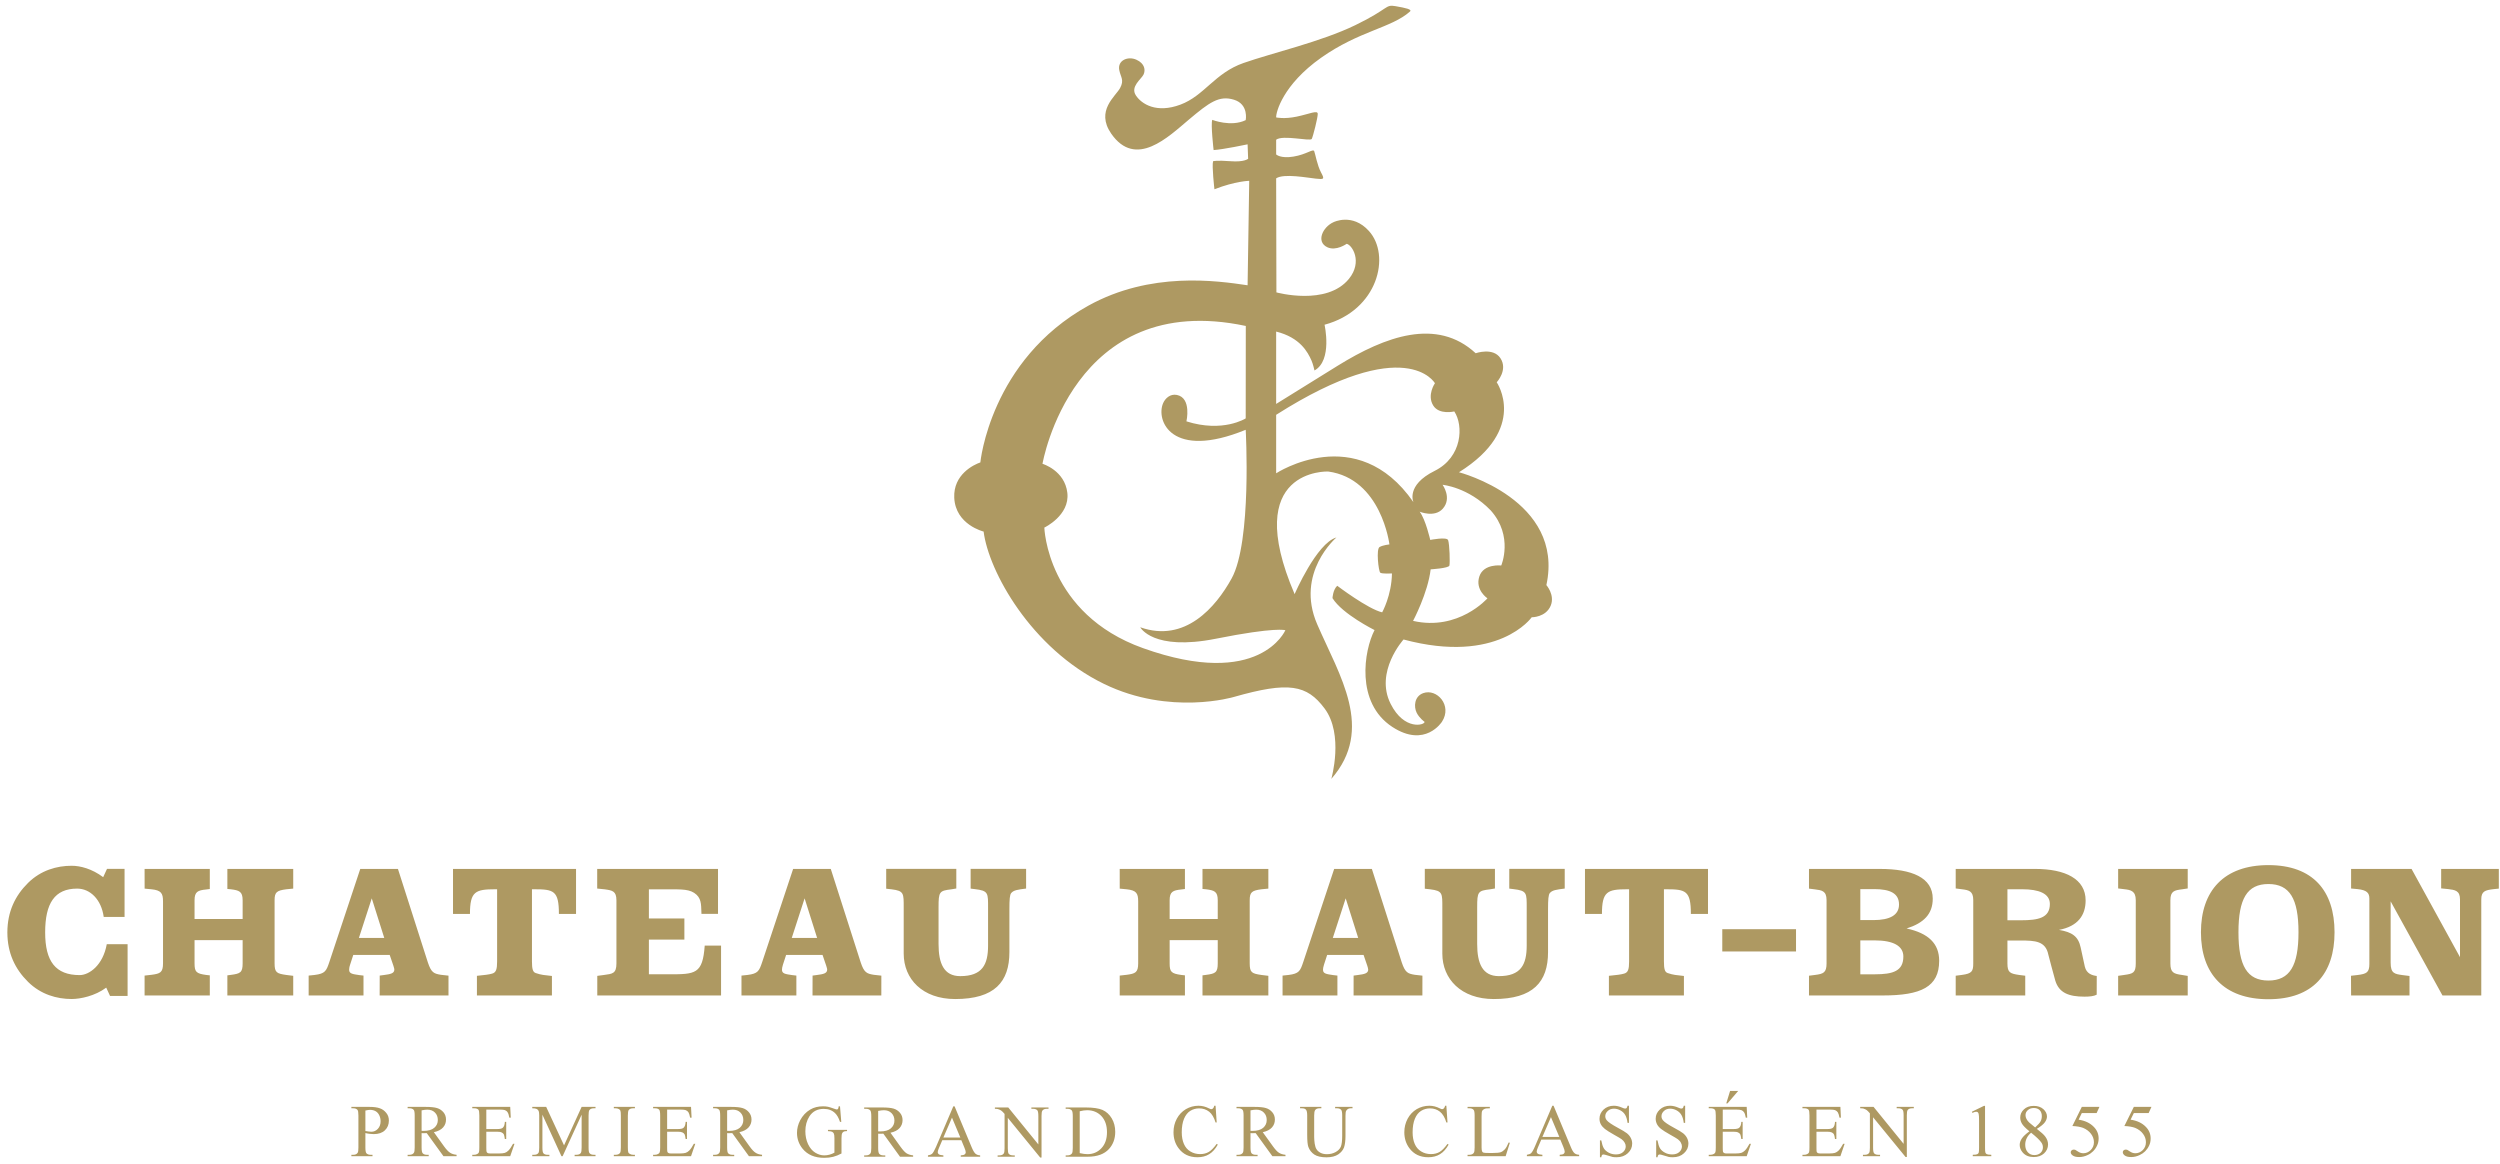 <?xml version="1.0" encoding="UTF-8"?>
<svg width="217px" height="101px" viewBox="0 0 217 101" version="1.1" xmlns="http://www.w3.org/2000/svg" xmlns:xlink="http://www.w3.org/1999/xlink">
    <title>components/logo/1</title>
    <g id="D---Haut-Brion" stroke="none" stroke-width="1" fill="none" fill-rule="evenodd">
        <g id="D.2.1---Haut-Brion---History" transform="translate(-574, -18)" fill="#AE9962">
            <g id="//-HEADER" transform="translate(55.638, 18.5)">
                <g id="components/logo/1" transform="translate(519, 0)">
                    <path d="M102.214,84.16 L101.905,84.126 C101.035,84.007 100.887,83.864 100.887,83.123 L100.887,81.103 L105.062,81.103 L105.062,83.123 C105.062,83.923 104.855,84.012 104.048,84.119 L103.738,84.16 L103.738,85.906 L109.455,85.906 L109.455,84.201 L108.852,84.126 C108.026,84.005 107.837,83.923 107.837,83.123 L107.837,77.641 C107.837,76.948 108.017,76.799 108.851,76.69 L109.455,76.631 L109.455,74.922 L103.738,74.922 L103.738,76.661 L104.048,76.69 C104.765,76.784 105.062,76.877 105.062,77.641 L105.062,79.27 L100.887,79.27 L100.887,77.641 C100.887,76.898 101.175,76.779 101.9,76.706 L102.214,76.666 L102.214,74.922 L96.553,74.922 L96.554,76.633 L97.155,76.69 C97.99,76.779 98.156,77.032 98.156,77.736 L98.156,83.123 C98.156,83.923 97.899,84.012 97.162,84.112 L96.553,84.181 L96.553,85.906 L102.214,85.906 L102.214,84.16 Z M162.106,84.07 L160.838,84.07 L160.838,81.126 L162.088,81.126 C163.708,81.126 164.573,81.61 164.573,82.525 C164.573,83.78 163.692,84.07 162.106,84.07 L162.106,84.07 Z M160.838,76.674 L162.038,76.674 C163.446,76.674 164.197,77.054 164.197,78.013 C164.197,78.927 163.414,79.364 161.974,79.364 L160.838,79.364 L160.838,76.674 Z M164.854,80.092 C166.344,79.621 167.124,78.84 167.124,77.506 C167.124,75.676 165.318,74.923 162.538,74.923 L156.382,74.923 L156.382,76.632 L156.909,76.699 C157.476,76.771 157.907,76.82 157.907,77.623 L157.907,83.123 C157.907,83.923 157.64,84.032 156.912,84.124 L156.382,84.193 L156.382,85.906 L162.792,85.906 C166.111,85.906 167.682,85.166 167.682,82.895 C167.682,81.402 166.751,80.503 164.854,80.092 L164.854,80.092 Z M104.27,99.496 C104.057,99.616 103.813,99.676 103.536,99.676 C103.219,99.676 102.933,99.598 102.684,99.445 C102.434,99.296 102.249,99.08 102.125,98.793 C102.003,98.511 101.938,98.176 101.938,97.784 C101.938,97.318 102.005,96.924 102.135,96.61 C102.27,96.297 102.447,96.066 102.677,95.923 C102.906,95.782 103.161,95.708 103.442,95.708 C103.784,95.708 104.071,95.805 104.317,95.995 C104.556,96.188 104.744,96.499 104.872,96.931 L104.971,96.931 L104.872,95.478 L104.761,95.478 C104.741,95.582 104.699,95.661 104.646,95.715 C104.603,95.754 104.553,95.777 104.494,95.777 C104.461,95.777 104.395,95.752 104.306,95.708 C104.008,95.557 103.703,95.478 103.393,95.478 C102.995,95.478 102.634,95.582 102.299,95.772 C101.963,95.975 101.699,96.25 101.508,96.606 C101.315,96.967 101.222,97.355 101.222,97.779 C101.222,98.309 101.365,98.771 101.656,99.159 C102.042,99.686 102.59,99.949 103.299,99.949 C103.694,99.949 104.033,99.863 104.318,99.683 C104.603,99.512 104.855,99.231 105.067,98.852 L104.971,98.789 C104.713,99.141 104.482,99.377 104.27,99.496 L104.27,99.496 Z M108.083,97.661 L108.009,97.661 C107.981,97.654 107.947,97.654 107.905,97.654 L107.905,95.88 C108.114,95.835 108.279,95.818 108.399,95.818 C108.676,95.818 108.899,95.899 109.061,96.07 C109.232,96.236 109.313,96.453 109.313,96.72 C109.313,96.992 109.212,97.214 109.005,97.395 C108.8,97.57 108.49,97.661 108.083,97.661 L108.083,97.661 Z M109.855,99.002 L108.97,97.775 C109.331,97.695 109.595,97.555 109.768,97.362 C109.938,97.172 110.022,96.944 110.022,96.678 C110.022,96.431 109.949,96.221 109.799,96.045 C109.649,95.867 109.465,95.746 109.25,95.682 C109.035,95.613 108.699,95.578 108.246,95.578 L106.69,95.578 L106.69,95.699 L106.853,95.699 C107.013,95.699 107.134,95.743 107.219,95.835 C107.276,95.899 107.305,96.065 107.305,96.337 L107.305,99.098 C107.305,99.34 107.284,99.496 107.241,99.555 C107.161,99.678 107.033,99.735 106.853,99.735 L106.69,99.735 L106.69,99.857 L108.521,99.857 L108.521,99.735 L108.355,99.735 C108.193,99.735 108.074,99.688 107.994,99.6 C107.938,99.535 107.905,99.368 107.905,99.098 L107.905,97.854 C107.941,97.859 107.972,97.859 108.005,97.861 L108.091,97.861 C108.16,97.861 108.246,97.861 108.355,97.854 L109.803,99.857 L110.941,99.857 L110.941,99.735 C110.706,99.714 110.516,99.652 110.37,99.555 C110.227,99.467 110.055,99.28 109.855,99.002 L109.855,99.002 Z M115.251,95.699 L115.412,95.699 C115.572,95.699 115.696,95.743 115.775,95.834 C115.835,95.899 115.865,96.067 115.865,96.336 L115.865,98.064 C115.865,98.521 115.826,98.841 115.745,99.036 C115.664,99.223 115.512,99.379 115.291,99.501 C115.07,99.621 114.822,99.683 114.545,99.683 C114.322,99.683 114.137,99.644 113.989,99.567 C113.841,99.488 113.722,99.392 113.646,99.268 C113.564,99.152 113.511,98.984 113.478,98.769 C113.449,98.551 113.432,98.363 113.432,98.197 L113.432,96.336 C113.432,96.099 113.459,95.938 113.513,95.862 C113.587,95.751 113.712,95.699 113.89,95.699 L114.055,95.699 L114.055,95.577 L112.208,95.577 L112.208,95.699 L112.366,95.699 C112.532,95.699 112.651,95.738 112.717,95.818 C112.794,95.899 112.827,96.072 112.827,96.336 L112.827,98.007 C112.827,98.521 112.861,98.87 112.927,99.052 C113.03,99.332 113.204,99.55 113.444,99.714 C113.685,99.873 114.039,99.956 114.503,99.956 C114.932,99.956 115.272,99.866 115.521,99.701 C115.768,99.532 115.937,99.33 116.024,99.093 C116.106,98.855 116.15,98.521 116.15,98.094 L116.15,96.359 C116.15,96.123 116.17,95.974 116.215,95.906 C116.307,95.766 116.434,95.699 116.602,95.699 L116.76,95.699 L116.76,95.577 L115.251,95.577 L115.251,95.699 Z M171.696,99.548 C171.672,99.488 171.663,99.337 171.663,99.098 L171.663,95.491 L171.564,95.491 L170.521,96 L170.565,96.099 C170.706,96.031 170.816,96 170.892,96 C170.947,96 170.996,96.013 171.035,96.045 C171.069,96.075 171.096,96.127 171.111,96.193 C171.135,96.281 171.145,96.483 171.145,96.791 L171.145,99.098 C171.145,99.355 171.133,99.512 171.109,99.564 C171.086,99.614 171.047,99.657 170.987,99.683 C170.926,99.717 170.796,99.733 170.598,99.735 L170.598,99.857 L172.206,99.857 L172.206,99.735 C172.011,99.733 171.881,99.716 171.817,99.683 C171.755,99.652 171.715,99.607 171.696,99.548 L171.696,99.548 Z M176.483,99.568 C176.351,99.693 176.166,99.761 175.94,99.761 C175.71,99.761 175.523,99.678 175.375,99.516 C175.226,99.351 175.151,99.133 175.151,98.866 C175.151,98.661 175.194,98.476 175.278,98.301 C175.359,98.126 175.49,97.965 175.663,97.82 C176.118,98.182 176.419,98.473 176.567,98.691 C176.647,98.81 176.686,98.948 176.686,99.097 C176.686,99.285 176.619,99.44 176.483,99.568 L176.483,99.568 Z M175.495,96.933 C175.394,96.839 175.313,96.731 175.259,96.622 C175.2,96.516 175.176,96.404 175.176,96.295 C175.176,96.128 175.24,95.982 175.377,95.86 C175.511,95.738 175.683,95.675 175.897,95.675 C176.113,95.675 176.281,95.738 176.404,95.86 C176.528,95.985 176.592,96.16 176.592,96.378 C176.592,96.546 176.557,96.692 176.489,96.826 C176.421,96.955 176.263,97.137 176.013,97.362 L175.495,96.933 Z M176.159,97.486 C176.518,97.265 176.752,97.067 176.867,96.9 C176.98,96.734 177.039,96.569 177.039,96.412 C177.039,96.174 176.93,95.958 176.723,95.771 C176.513,95.583 176.234,95.491 175.892,95.491 C175.538,95.491 175.251,95.588 175.037,95.794 C174.824,95.993 174.718,96.23 174.718,96.507 C174.718,96.691 174.767,96.86 174.866,97.032 C174.962,97.203 175.18,97.423 175.515,97.698 C175.206,97.926 174.986,98.13 174.861,98.315 C174.735,98.502 174.672,98.69 174.672,98.881 C174.672,99.119 174.762,99.341 174.942,99.548 C175.167,99.802 175.481,99.932 175.889,99.932 C176.258,99.932 176.559,99.825 176.791,99.611 C177.016,99.397 177.132,99.14 177.132,98.837 C177.132,98.601 177.053,98.374 176.894,98.159 C176.775,97.994 176.528,97.77 176.159,97.486 L176.159,97.486 Z M86.978,82.142 L86.978,78.392 C86.978,77.59 87.008,77.164 87.136,77.016 C87.346,76.766 87.689,76.72 88.428,76.627 L88.428,74.918 L83.613,74.918 L83.613,76.631 C83.613,76.631 83.835,76.66 83.965,76.674 C85.173,76.812 85.126,77.016 85.126,78.329 L85.126,81.577 C85.126,83.225 84.627,84.228 82.71,84.228 C81.288,84.228 80.828,83.12 80.828,81.445 L80.828,78.247 C80.828,76.893 80.898,76.817 81.942,76.693 C82.16,76.665 82.37,76.621 82.37,76.621 L82.37,74.918 L76.284,74.918 L76.284,76.64 C76.284,76.64 76.627,76.675 76.756,76.693 C77.839,76.828 77.803,77.046 77.803,78.294 L77.803,82.274 C77.803,84.472 79.433,86.217 82.27,86.217 C85.689,86.217 86.978,84.729 86.978,82.142 L86.978,82.142 Z M81.248,98.235 L81.994,96.51 L82.718,98.235 L81.248,98.235 Z M83.705,99.088 L82.219,95.528 L82.11,95.528 L80.609,99.049 C80.475,99.359 80.36,99.562 80.253,99.662 C80.2,99.71 80.082,99.755 79.907,99.787 L79.907,99.904 L81.248,99.904 L81.248,99.787 C81.043,99.769 80.913,99.74 80.851,99.691 C80.789,99.639 80.755,99.584 80.755,99.517 C80.755,99.436 80.791,99.31 80.862,99.147 L81.152,98.47 L82.807,98.47 L83.062,99.088 C83.147,99.283 83.189,99.434 83.189,99.522 C83.189,99.59 83.16,99.652 83.1,99.698 C83.04,99.748 82.926,99.777 82.755,99.787 L82.755,99.904 L84.44,99.904 L84.44,99.787 C84.266,99.777 84.131,99.725 84.033,99.641 C83.936,99.558 83.824,99.372 83.705,99.088 L83.705,99.088 Z M88.885,95.743 L89.03,95.743 C89.199,95.743 89.323,95.79 89.402,95.873 C89.459,95.941 89.491,96.107 89.491,96.368 L89.491,98.836 L86.878,95.626 L85.719,95.626 L85.719,95.743 C85.84,95.743 85.936,95.754 85.997,95.772 C86.119,95.811 86.213,95.856 86.278,95.906 C86.34,95.948 86.436,96.042 86.559,96.188 L86.559,99.161 C86.559,99.401 86.537,99.557 86.49,99.621 C86.416,99.733 86.288,99.787 86.104,99.787 L85.955,99.787 L85.955,99.902 L87.444,99.902 L87.444,99.787 L87.293,99.787 C87.125,99.787 87.004,99.743 86.922,99.653 C86.865,99.587 86.839,99.426 86.839,99.161 L86.839,96.529 L89.651,99.972 L89.767,99.972 L89.767,96.368 C89.767,96.128 89.791,95.972 89.836,95.908 C89.913,95.8 90.04,95.743 90.22,95.743 L90.373,95.743 L90.373,95.626 L88.885,95.626 L88.885,95.743 Z M94.964,99.166 C94.643,99.508 94.238,99.681 93.753,99.681 C93.57,99.681 93.348,99.652 93.082,99.59 L93.082,95.958 C93.325,95.894 93.541,95.867 93.726,95.867 C94.23,95.867 94.643,96.039 94.964,96.374 C95.288,96.72 95.448,97.185 95.448,97.775 C95.448,98.361 95.288,98.823 94.964,99.166 L94.964,99.166 Z M95.06,95.842 C94.726,95.701 94.238,95.628 93.6,95.628 L91.862,95.628 L91.862,95.743 L92.022,95.743 C92.186,95.743 92.306,95.792 92.391,95.882 C92.448,95.948 92.479,96.117 92.479,96.387 L92.479,99.147 C92.479,99.387 92.454,99.545 92.41,99.612 C92.332,99.725 92.205,99.787 92.022,99.787 L91.862,99.787 L91.862,99.904 L93.769,99.904 C94.601,99.904 95.216,99.676 95.621,99.233 C95.983,98.836 96.164,98.336 96.164,97.746 C96.164,97.301 96.062,96.91 95.862,96.574 C95.658,96.233 95.39,95.99 95.06,95.842 L95.06,95.842 Z M75.766,97.708 C75.748,97.708 75.723,97.707 75.694,97.707 L75.587,97.707 L75.587,95.927 C75.796,95.886 75.966,95.867 76.084,95.867 C76.36,95.867 76.577,95.948 76.747,96.119 C76.911,96.285 76.998,96.499 76.998,96.769 C76.998,97.042 76.892,97.266 76.686,97.445 C76.479,97.619 76.172,97.708 75.766,97.708 L75.766,97.708 Z M77.534,99.049 L76.654,97.822 C77.013,97.744 77.28,97.604 77.449,97.412 C77.618,97.219 77.704,96.992 77.704,96.727 C77.704,96.48 77.63,96.268 77.48,96.091 C77.329,95.914 77.148,95.795 76.933,95.729 C76.716,95.662 76.382,95.628 75.928,95.628 L74.372,95.628 L74.372,95.743 L74.533,95.743 C74.699,95.743 74.818,95.792 74.901,95.882 C74.958,95.948 74.99,96.117 74.99,96.387 L74.99,99.147 C74.99,99.387 74.962,99.548 74.92,99.61 C74.842,99.725 74.713,99.787 74.533,99.787 L74.372,99.787 L74.372,99.904 L76.205,99.904 L76.205,99.787 L76.037,99.787 C75.878,99.787 75.756,99.74 75.676,99.647 C75.62,99.584 75.587,99.415 75.587,99.147 L75.587,97.903 C75.621,97.903 75.654,97.906 75.687,97.908 L75.773,97.908 C75.844,97.908 75.928,97.906 76.037,97.903 L77.482,99.904 L78.622,99.904 L78.622,99.787 C78.389,99.761 78.2,99.701 78.055,99.61 C77.911,99.519 77.737,99.33 77.534,99.049 L77.534,99.049 Z M150.815,99.37 C150.715,99.469 150.611,99.535 150.502,99.57 C150.391,99.602 150.216,99.622 149.975,99.622 L149.249,99.622 C149.13,99.622 149.053,99.612 149.014,99.579 C148.971,99.555 148.938,99.527 148.921,99.486 C148.907,99.444 148.897,99.33 148.897,99.142 L148.897,97.733 L149.835,97.733 C150.016,97.733 150.147,97.754 150.233,97.798 C150.32,97.837 150.382,97.897 150.419,97.965 C150.449,98.027 150.478,98.159 150.508,98.368 L150.624,98.368 L150.624,96.878 L150.508,96.878 C150.495,97.125 150.435,97.296 150.325,97.39 C150.245,97.466 150.08,97.502 149.835,97.502 L148.897,97.502 L148.897,95.813 L150.07,95.813 C150.281,95.813 150.43,95.83 150.514,95.86 C150.619,95.901 150.697,95.966 150.749,96.052 C150.806,96.134 150.856,96.29 150.897,96.515 L151.021,96.515 L150.975,95.578 L147.68,95.578 L147.68,95.699 L147.834,95.699 C148.011,95.699 148.135,95.738 148.21,95.823 C148.267,95.887 148.292,96.052 148.292,96.322 L148.292,99.098 C148.292,99.308 148.28,99.444 148.259,99.513 C148.23,99.577 148.188,99.63 148.121,99.662 C148.03,99.714 147.934,99.735 147.834,99.735 L147.68,99.735 L147.68,99.857 L150.975,99.857 L151.342,98.784 L151.219,98.784 C151.078,99.046 150.947,99.239 150.815,99.37 L150.815,99.37 Z M149.534,94.191 L149.201,95.277 L149.307,95.277 L150.238,94.191 L149.534,94.191 Z M158.95,99.37 C158.846,99.469 158.745,99.535 158.633,99.57 C158.524,99.602 158.35,99.622 158.107,99.622 L157.384,99.622 C157.262,99.622 157.186,99.612 157.145,99.579 C157.1,99.555 157.074,99.527 157.053,99.486 C157.038,99.444 157.031,99.33 157.031,99.142 L157.031,97.733 L157.97,97.733 C158.15,97.733 158.28,97.754 158.367,97.798 C158.451,97.837 158.516,97.897 158.55,97.965 C158.581,98.027 158.612,98.159 158.641,98.368 L158.757,98.368 L158.757,96.878 L158.641,96.878 C158.628,97.125 158.567,97.296 158.461,97.39 C158.376,97.466 158.213,97.502 157.97,97.502 L157.031,97.502 L157.031,95.813 L158.199,95.813 C158.414,95.813 158.564,95.83 158.646,95.86 C158.75,95.901 158.828,95.966 158.885,96.052 C158.938,96.134 158.986,96.29 159.031,96.515 L159.152,96.515 L159.109,95.578 L155.815,95.578 L155.815,95.699 L155.966,95.699 C156.142,95.699 156.267,95.738 156.345,95.823 C156.4,95.887 156.423,96.052 156.423,96.322 L156.423,99.098 C156.423,99.308 156.413,99.444 156.391,99.513 C156.364,99.577 156.319,99.63 156.252,99.662 C156.161,99.714 156.067,99.735 155.966,99.735 L155.815,99.735 L155.815,99.857 L159.109,99.857 L159.475,98.784 L159.348,98.784 C159.209,99.046 159.078,99.239 158.95,99.37 L158.95,99.37 Z M148.856,82.088 L155.257,82.088 L155.257,80.156 L148.856,80.156 L148.856,82.088 Z M136.938,78.832 L138.411,78.832 C138.411,76.888 138.87,76.688 140.602,76.688 L140.768,76.688 L140.768,82.745 L140.768,82.957 C140.768,83.632 140.682,83.91 140.34,84.008 C140.029,84.098 139.701,84.13 139.015,84.201 L139.015,85.906 L145.526,85.906 L145.526,84.214 C144.863,84.138 144.606,84.13 144.111,83.959 C143.864,83.873 143.791,83.603 143.791,82.94 L143.791,82.73 L143.791,76.688 L143.954,76.688 C145.678,76.688 146.13,76.796 146.13,78.832 L147.616,78.832 L147.616,74.922 L136.938,74.922 L136.938,78.832 Z M145.459,97.869 C145.311,97.755 145.043,97.589 144.644,97.379 C144.153,97.113 143.84,96.902 143.711,96.744 C143.62,96.637 143.578,96.521 143.578,96.388 C143.578,96.217 143.651,96.066 143.792,95.933 C143.934,95.797 144.114,95.733 144.334,95.733 C144.526,95.733 144.715,95.785 144.892,95.881 C145.074,95.98 145.212,96.113 145.309,96.281 C145.409,96.45 145.477,96.677 145.511,96.962 L145.633,96.962 L145.633,95.478 L145.511,95.478 C145.493,95.582 145.467,95.644 145.429,95.681 C145.397,95.708 145.354,95.725 145.297,95.725 C145.25,95.725 145.165,95.7 145.048,95.647 C144.793,95.535 144.554,95.478 144.326,95.478 C143.963,95.478 143.664,95.592 143.43,95.811 C143.192,96.034 143.075,96.297 143.075,96.606 C143.075,96.781 143.119,96.944 143.194,97.092 C143.273,97.238 143.392,97.374 143.548,97.495 C143.701,97.619 143.963,97.776 144.326,97.986 C144.692,98.19 144.916,98.324 144.998,98.386 C145.116,98.477 145.212,98.581 145.262,98.686 C145.321,98.793 145.354,98.899 145.354,99.005 C145.354,99.193 145.279,99.359 145.126,99.497 C144.971,99.636 144.765,99.704 144.506,99.704 C144.277,99.704 144.065,99.655 143.879,99.551 C143.684,99.45 143.548,99.327 143.451,99.174 C143.36,99.021 143.289,98.79 143.232,98.486 L143.119,98.486 L143.119,99.949 L143.232,99.949 C143.249,99.852 143.269,99.787 143.302,99.754 C143.334,99.725 143.373,99.707 143.427,99.707 C143.482,99.707 143.608,99.743 143.814,99.806 C144.017,99.873 144.155,99.91 144.22,99.925 C144.329,99.943 144.445,99.949 144.569,99.949 C144.963,99.949 145.287,99.831 145.535,99.598 C145.788,99.364 145.916,99.088 145.916,98.761 C145.916,98.592 145.872,98.429 145.795,98.274 C145.716,98.121 145.603,97.986 145.459,97.869 L145.459,97.869 Z M124.307,99.496 C124.092,99.616 123.85,99.676 123.569,99.676 C123.253,99.676 122.968,99.598 122.72,99.445 C122.474,99.296 122.282,99.08 122.161,98.793 C122.038,98.511 121.977,98.176 121.977,97.784 C121.977,97.318 122.043,96.924 122.172,96.61 C122.302,96.297 122.482,96.066 122.714,95.923 C122.94,95.782 123.196,95.708 123.48,95.708 C123.821,95.708 124.109,95.805 124.349,95.995 C124.591,96.188 124.777,96.499 124.905,96.931 L125.006,96.931 L124.905,95.478 L124.799,95.478 C124.775,95.582 124.737,95.661 124.681,95.715 C124.639,95.754 124.588,95.777 124.533,95.777 C124.495,95.777 124.432,95.752 124.342,95.708 C124.044,95.557 123.737,95.478 123.431,95.478 C123.033,95.478 122.667,95.582 122.334,95.772 C121.998,95.975 121.734,96.25 121.544,96.606 C121.353,96.967 121.257,97.355 121.257,97.779 C121.257,98.309 121.405,98.771 121.692,99.159 C122.082,99.686 122.63,99.949 123.334,99.949 C123.729,99.949 124.069,99.863 124.354,99.683 C124.639,99.512 124.89,99.231 125.102,98.852 L125.006,98.789 C124.749,99.141 124.518,99.377 124.307,99.496 L124.307,99.496 Z M133.732,82.142 L133.732,78.392 C133.732,77.59 133.762,77.164 133.888,77.016 C134.098,76.766 134.441,76.72 135.18,76.627 L135.18,74.918 L130.367,74.918 L130.367,76.631 C130.367,76.631 130.588,76.66 130.717,76.674 C131.923,76.812 131.88,77.016 131.88,78.329 L131.88,81.577 C131.88,83.225 131.379,84.228 129.463,84.228 C128.039,84.228 127.581,83.12 127.581,81.445 L127.581,78.247 C127.581,76.893 127.651,76.817 128.695,76.693 C128.913,76.665 129.123,76.621 129.123,76.621 L129.123,74.918 L123.035,74.918 L123.035,76.64 C123.035,76.64 123.378,76.675 123.507,76.693 C124.594,76.828 124.556,77.046 124.556,78.294 L124.556,82.274 C124.556,84.472 126.186,86.217 129.019,86.217 C132.441,86.217 133.732,84.729 133.732,82.142 L133.732,82.142 Z M140.58,97.869 C140.431,97.755 140.161,97.589 139.764,97.379 C139.274,97.113 138.964,96.902 138.832,96.744 C138.744,96.637 138.699,96.521 138.699,96.388 C138.699,96.217 138.77,96.066 138.915,95.933 C139.06,95.797 139.237,95.733 139.455,95.733 C139.647,95.733 139.835,95.785 140.013,95.881 C140.196,95.98 140.335,96.113 140.431,96.281 C140.532,96.45 140.596,96.677 140.632,96.962 L140.754,96.962 L140.754,95.478 L140.632,95.478 C140.613,95.582 140.585,95.644 140.549,95.681 C140.517,95.708 140.473,95.725 140.418,95.725 C140.37,95.725 140.284,95.7 140.169,95.647 C139.916,95.535 139.674,95.478 139.447,95.478 C139.084,95.478 138.785,95.592 138.55,95.811 C138.316,96.034 138.198,96.297 138.198,96.606 C138.198,96.781 138.237,96.944 138.316,97.092 C138.397,97.238 138.516,97.374 138.669,97.495 C138.823,97.619 139.082,97.776 139.447,97.986 C139.813,98.19 140.037,98.324 140.12,98.386 C140.239,98.477 140.331,98.581 140.385,98.686 C140.448,98.793 140.475,98.899 140.475,99.005 C140.475,99.193 140.399,99.359 140.248,99.497 C140.092,99.636 139.887,99.704 139.625,99.704 C139.398,99.704 139.19,99.655 138.998,99.551 C138.811,99.45 138.669,99.327 138.575,99.174 C138.483,99.021 138.411,98.79 138.354,98.486 L138.237,98.486 L138.237,99.949 L138.354,99.949 C138.368,99.852 138.393,99.787 138.421,99.754 C138.455,99.725 138.494,99.707 138.547,99.707 C138.601,99.707 138.731,99.743 138.936,99.806 C139.139,99.873 139.277,99.91 139.339,99.925 C139.45,99.943 139.563,99.949 139.689,99.949 C140.083,99.949 140.408,99.831 140.658,99.598 C140.91,99.364 141.035,99.088 141.035,98.761 C141.035,98.592 140.996,98.429 140.915,98.274 C140.837,98.121 140.725,97.986 140.58,97.869 L140.58,97.869 Z M115.05,80.912 L116.168,77.476 L117.253,80.912 L115.05,80.912 Z M117.232,84.13 L116.855,84.181 L116.853,85.906 L122.825,85.906 L122.828,84.186 L122.163,84.112 C121.566,84.012 121.333,83.929 121.036,83.043 L118.44,74.922 L115.168,74.922 L112.484,83.006 C112.223,83.778 112.126,84.012 111.209,84.126 L110.688,84.181 L110.688,85.906 L115.449,85.906 L115.449,84.181 L115.084,84.138 C114.501,84.051 114.199,84.02 114.199,83.676 C114.199,83.595 114.217,83.432 114.283,83.238 L114.56,82.387 L117.72,82.387 L118.04,83.32 C118.076,83.451 118.122,83.566 118.122,83.664 C118.122,83.993 117.774,84.06 117.232,84.13 L117.232,84.13 Z M129.988,99.254 C129.875,99.377 129.756,99.463 129.625,99.512 C129.491,99.555 129.262,99.579 128.933,99.579 L128.622,99.579 C128.351,99.579 128.182,99.569 128.132,99.55 C128.079,99.53 128.037,99.498 128.013,99.451 C127.98,99.387 127.963,99.265 127.963,99.093 L127.963,96.411 C127.963,96.153 127.98,95.995 128.013,95.925 C128.047,95.857 128.111,95.805 128.203,95.761 C128.291,95.714 128.451,95.696 128.679,95.699 L128.679,95.577 L126.746,95.577 L126.746,95.699 L126.906,95.699 C127.066,95.699 127.186,95.743 127.271,95.834 C127.33,95.899 127.36,96.067 127.36,96.336 L127.36,99.093 C127.36,99.337 127.338,99.493 127.294,99.555 C127.216,99.678 127.086,99.735 126.906,99.735 L126.746,99.735 L126.746,99.857 L130.052,99.857 L130.418,98.692 L130.312,98.67 C130.203,98.934 130.096,99.13 129.988,99.254 L129.988,99.254 Z M133.241,98.187 L133.984,96.463 L134.711,98.187 L133.241,98.187 Z M135.699,99.036 L134.212,95.478 L134.102,95.478 L132.599,99 C132.472,99.307 132.35,99.512 132.243,99.614 C132.189,99.66 132.075,99.704 131.896,99.735 L131.896,99.857 L133.241,99.857 L133.241,99.735 C133.036,99.723 132.903,99.688 132.838,99.641 C132.779,99.592 132.746,99.535 132.746,99.465 C132.746,99.387 132.781,99.263 132.853,99.098 L133.145,98.42 L134.799,98.42 L135.054,99.036 C135.14,99.236 135.179,99.382 135.179,99.473 C135.179,99.545 135.152,99.601 135.09,99.65 C135.032,99.698 134.918,99.728 134.745,99.735 L134.745,99.857 L136.431,99.857 L136.431,99.735 C136.256,99.725 136.121,99.678 136.022,99.592 C135.926,99.51 135.814,99.325 135.699,99.036 L135.699,99.036 Z M32.162,97.481 C32.004,97.65 31.816,97.736 31.594,97.736 C31.534,97.736 31.46,97.733 31.372,97.717 C31.288,97.709 31.191,97.697 31.078,97.674 L31.078,95.896 C31.247,95.853 31.384,95.835 31.49,95.835 C31.667,95.835 31.827,95.875 31.964,95.952 C32.102,96.031 32.209,96.15 32.285,96.312 C32.361,96.468 32.398,96.639 32.398,96.824 C32.398,97.094 32.318,97.314 32.162,97.481 L32.162,97.481 Z M32.332,95.7 C32.112,95.618 31.812,95.578 31.426,95.578 L29.862,95.578 L29.862,95.7 L30.023,95.7 C30.186,95.7 30.307,95.744 30.388,95.835 C30.447,95.9 30.472,96.065 30.472,96.337 L30.472,99.098 C30.472,99.34 30.452,99.496 30.41,99.555 C30.333,99.679 30.203,99.736 30.023,99.736 L29.862,99.736 L29.862,99.857 L31.695,99.857 L31.695,99.736 L31.527,99.736 C31.369,99.736 31.247,99.69 31.164,99.6 C31.109,99.536 31.078,99.368 31.078,99.098 L31.078,97.85 C31.214,97.882 31.345,97.907 31.462,97.917 C31.584,97.934 31.695,97.941 31.797,97.941 C32.214,97.941 32.542,97.832 32.769,97.613 C33.002,97.393 33.117,97.109 33.117,96.76 C33.117,96.504 33.041,96.283 32.889,96.1 C32.737,95.912 32.554,95.773 32.332,95.7 L32.332,95.7 Z M163.993,95.699 L164.141,95.699 C164.309,95.699 164.431,95.742 164.508,95.83 C164.57,95.894 164.596,96.056 164.596,96.318 L164.596,98.786 L161.988,95.577 L160.827,95.577 L160.827,95.699 C160.952,95.699 161.045,95.705 161.104,95.721 C161.232,95.762 161.321,95.81 161.388,95.853 C161.452,95.9 161.546,95.995 161.669,96.138 L161.669,99.114 C161.669,99.351 161.65,99.506 161.6,99.576 C161.521,99.685 161.395,99.736 161.212,99.736 L161.066,99.736 L161.066,99.856 L162.551,99.856 L162.551,99.736 L162.398,99.736 C162.233,99.736 162.111,99.692 162.03,99.602 C161.975,99.54 161.946,99.377 161.946,99.114 L161.946,96.48 L164.764,99.925 L164.875,99.925 L164.875,96.318 C164.875,96.079 164.897,95.925 164.945,95.858 C165.018,95.751 165.145,95.699 165.327,95.699 L165.48,95.699 L165.48,95.577 L163.993,95.577 L163.993,95.699 Z M185.864,96.114 L186.108,95.577 L184.579,95.577 L183.756,97.239 C184.156,97.256 184.467,97.313 184.697,97.401 C184.986,97.524 185.218,97.698 185.381,97.922 C185.547,98.146 185.628,98.385 185.628,98.648 C185.628,98.912 185.537,99.14 185.355,99.327 C185.166,99.512 184.951,99.602 184.705,99.602 C184.54,99.602 184.384,99.549 184.226,99.44 C184.126,99.37 184.056,99.327 184.018,99.311 C183.974,99.294 183.927,99.285 183.872,99.285 C183.797,99.285 183.738,99.308 183.689,99.354 C183.641,99.397 183.621,99.448 183.621,99.512 C183.621,99.616 183.678,99.714 183.791,99.796 C183.909,99.886 184.095,99.932 184.352,99.932 C184.604,99.932 184.854,99.872 185.095,99.754 C185.264,99.676 185.421,99.567 185.56,99.434 C185.698,99.294 185.813,99.133 185.903,98.942 C185.997,98.751 186.038,98.543 186.038,98.319 C186.038,97.932 185.9,97.595 185.622,97.313 C185.298,96.976 184.856,96.771 184.298,96.688 L184.579,96.114 L185.864,96.114 Z M42.348,76.688 L42.511,76.688 L42.511,82.745 L42.511,82.957 C42.511,83.632 42.425,83.91 42.086,84.008 C41.772,84.098 41.446,84.13 40.759,84.201 L40.759,85.906 L47.269,85.906 L47.269,84.214 C46.607,84.138 46.349,84.13 45.857,83.959 C45.61,83.873 45.536,83.603 45.536,82.94 L45.536,82.73 L45.536,76.688 L45.7,76.688 C47.423,76.688 47.875,76.796 47.875,78.832 L49.362,78.832 L49.362,74.922 L38.683,74.922 L38.683,78.832 L40.154,78.832 C40.154,76.888 40.616,76.688 42.348,76.688 L42.348,76.688 Z M183.217,76.617 L183.748,76.682 C184.291,76.744 184.746,76.82 184.746,77.632 L184.746,83.123 C184.746,83.959 184.491,84.019 183.748,84.125 L183.217,84.202 L183.217,85.906 L189.256,85.906 L189.256,84.209 L188.747,84.125 C188.041,84.025 187.751,83.925 187.751,83.123 L187.751,77.642 C187.751,76.841 188.103,76.775 188.766,76.692 L189.256,76.617 L189.256,74.923 L183.217,74.923 L183.217,76.617 Z M36.136,97.661 L36.063,97.661 C36.032,97.654 36.001,97.654 35.957,97.654 L35.957,95.88 C36.168,95.835 36.331,95.818 36.451,95.818 C36.728,95.818 36.947,95.899 37.116,96.07 C37.284,96.236 37.365,96.453 37.365,96.72 C37.365,96.992 37.264,97.214 37.054,97.395 C36.851,97.57 36.544,97.661 36.136,97.661 L36.136,97.661 Z M37.904,99.002 L37.022,97.775 C37.382,97.695 37.65,97.555 37.82,97.362 C37.993,97.172 38.075,96.944 38.075,96.678 C38.075,96.431 38.002,96.221 37.854,96.045 C37.699,95.867 37.518,95.746 37.302,95.682 C37.087,95.613 36.752,95.578 36.299,95.578 L34.744,95.578 L34.744,95.699 L34.903,95.699 C35.066,95.699 35.184,95.743 35.271,95.835 C35.33,95.899 35.357,96.065 35.357,96.337 L35.357,99.098 C35.357,99.34 35.335,99.496 35.29,99.555 C35.214,99.678 35.085,99.735 34.903,99.735 L34.744,99.735 L34.744,99.857 L36.574,99.857 L36.574,99.735 L36.404,99.735 C36.246,99.735 36.127,99.688 36.049,99.6 C35.989,99.535 35.957,99.368 35.957,99.098 L35.957,97.854 C35.994,97.859 36.026,97.859 36.056,97.861 L36.145,97.861 C36.209,97.861 36.299,97.861 36.404,97.854 L37.854,99.857 L38.993,99.857 L38.993,99.735 C38.761,99.714 38.569,99.652 38.426,99.555 C38.282,99.467 38.107,99.28 37.904,99.002 L37.904,99.002 Z M196.26,84.611 C194.414,84.611 193.66,83.336 193.66,80.422 C193.66,77.506 194.414,76.234 196.26,76.234 C198.109,76.234 198.871,77.506 198.871,80.422 C198.871,83.336 198.109,84.611 196.26,84.611 L196.26,84.611 Z M196.26,74.592 C192.399,74.592 190.404,76.82 190.404,80.422 C190.404,84.022 192.399,86.233 196.26,86.233 C200.12,86.233 202,84.022 202,80.422 C202,76.82 200.12,74.592 196.26,74.592 L196.26,74.592 Z M211.255,74.923 L211.255,76.612 L211.871,76.674 C212.454,76.744 212.89,76.807 212.89,77.561 L212.89,82.582 L208.685,74.923 L203.437,74.923 L203.437,76.622 L204.008,76.676 C204.805,76.761 205.023,77.008 205.023,77.487 L205.023,83.172 C205.023,83.903 204.786,84.032 204.015,84.129 L203.428,84.196 L203.437,85.906 L208.507,85.906 L208.507,84.214 L207.885,84.136 C207.217,84.04 206.87,83.998 206.87,83.064 L206.87,77.736 L211.369,85.906 L214.737,85.906 L214.737,77.561 C214.737,76.851 215.094,76.768 215.755,76.684 L216.26,76.63 L216.26,74.923 L211.255,74.923 Z M107.497,27.793 L107.489,35.816 C107.489,35.816 105.524,37.081 102.344,36.074 C102.344,36.074 102.813,34.043 101.516,33.781 C100.929,33.664 100.5,34.085 100.321,34.495 C99.675,35.983 101.021,39.451 107.489,36.806 C107.489,36.806 108.035,46.511 106.266,49.713 C104.894,52.204 102.225,55.326 98.335,53.947 C98.335,53.947 99.418,56.03 104.89,54.943 C110.122,53.9 110.932,54.204 110.932,54.204 C110.932,54.204 108.714,59.382 98.573,55.758 C90.235,52.776 90.01,45.295 90.01,45.295 C90.01,45.295 92.229,44.243 92.008,42.286 C91.786,40.327 89.85,39.758 89.85,39.758 C89.85,39.758 92.438,24.595 107.497,27.793 L107.497,27.793 Z M110.132,35.506 C121.434,28.327 123.914,32.765 123.914,32.765 C123.914,32.765 123.2,33.794 123.769,34.703 C124.288,35.531 125.595,35.213 125.595,35.213 C126.408,36.436 126.301,39.174 123.888,40.373 C121.364,41.622 122.049,43.089 122.049,43.089 C117.129,35.988 110.132,40.583 110.132,40.583 L110.132,35.506 Z M128.762,43.81 C130.755,46.046 129.67,48.585 129.67,48.585 C129.67,48.585 128.137,48.402 127.768,49.539 C127.385,50.716 128.472,51.435 128.472,51.435 C128.472,51.435 125.956,54.298 122.016,53.393 C122.016,53.393 123.304,50.974 123.543,48.919 C123.543,48.919 125.114,48.827 125.171,48.59 C125.23,48.36 125.186,46.727 125.057,46.382 C124.943,46.078 123.507,46.366 123.507,46.366 C123.507,46.366 123.11,44.601 122.59,43.915 C122.59,43.915 123.888,44.459 124.597,43.653 C125.415,42.727 124.578,41.58 124.578,41.58 C124.578,41.58 126.816,41.787 128.762,43.81 L128.762,43.81 Z M84.741,45.64 C85.166,49.063 88.84,55.775 95.193,58.865 C100.929,61.652 106.45,59.999 106.45,59.999 C111.241,58.629 112.797,58.943 114.332,60.991 C116.03,63.257 114.921,67.107 114.921,67.107 C118.698,62.785 115.63,58.156 113.696,53.692 C111.759,49.228 115.364,46.152 115.364,46.152 C113.639,46.644 111.735,51.071 111.735,51.071 C107.032,40.112 114.646,40.427 114.646,40.427 C119.273,41.058 119.964,46.755 119.964,46.755 C119.964,46.755 119.435,46.805 119.112,46.979 C118.796,47.149 119.021,49.087 119.167,49.207 C119.31,49.327 120.184,49.275 120.184,49.275 C120.152,51.198 119.334,52.651 119.334,52.651 C118.106,52.37 115.434,50.345 115.434,50.345 C115.056,50.694 115.022,51.418 115.022,51.418 C115.864,52.794 118.673,54.19 118.673,54.19 C117.759,55.951 116.998,60.495 120.216,62.597 C123.071,64.462 124.525,62.147 124.525,62.147 C125.447,60.73 124.075,59.232 122.891,59.666 C122.12,59.951 122.067,60.841 122.33,61.369 C122.567,61.844 123.015,62.156 123.015,62.156 C123.049,62.438 121.254,62.945 120.071,60.597 C118.66,57.809 121.19,55.008 121.19,55.008 C129.404,57.213 132.314,53.079 132.314,53.079 C132.314,53.079 133.541,53.097 133.967,52.063 C134.342,51.141 133.588,50.286 133.588,50.286 C135.19,42.883 126.002,40.491 126.002,40.491 C132.048,36.711 129.277,32.681 129.277,32.681 C129.277,32.681 130.274,31.618 129.6,30.592 C128.965,29.626 127.451,30.161 127.451,30.161 C124.081,27.044 119.603,28.694 115.496,31.232 C112.513,33.074 111.854,33.5 110.132,34.561 L110.132,28.28 C112.209,28.799 112.869,30.051 113.198,30.791 C113.337,31.097 113.459,31.657 113.459,31.657 C115.039,30.783 114.332,27.687 114.332,27.687 C118.982,26.436 120.11,21.665 118.178,19.543 C116.739,17.96 115.108,18.786 115.108,18.786 C114.168,19.208 113.577,20.484 114.568,20.958 C115.334,21.322 116.25,20.664 116.25,20.664 C116.721,20.748 117.658,22.207 116.456,23.697 C114.523,26.087 110.154,24.879 110.154,24.879 C110.154,23.863 110.132,14.982 110.132,14.982 C110.792,14.533 112.869,14.935 113.577,15.006 C114.284,15.077 114.355,15.077 114.025,14.462 C113.696,13.848 113.53,12.858 113.435,12.619 C113.34,12.386 112.774,12.904 111.642,13.091 C110.509,13.281 110.132,12.904 110.132,12.904 L110.132,11.628 C110.717,11.183 113.103,11.794 113.223,11.557 C113.34,11.321 113.742,9.74 113.742,9.388 C113.742,9.032 113.035,9.388 111.922,9.622 C110.816,9.856 110.132,9.692 110.132,9.692 C110.108,9.245 110.722,6.857 114.025,4.518 C117.331,2.18 120.147,1.926 121.743,0.504 C121.955,0.315 121.409,0.197 120.49,0.035 C119.567,-0.127 119.974,0.244 116.998,1.686 C114.025,3.127 109.8,4.093 107.3,4.968 C104.798,5.843 103.903,7.806 101.823,8.582 C99.745,9.36 98.449,8.535 97.954,7.778 C97.459,7.023 98.42,6.375 98.615,5.984 C98.81,5.593 98.734,5.014 98.002,4.684 C97.271,4.354 96.35,4.732 96.514,5.581 C96.639,6.221 96.963,6.433 96.587,7.14 C96.209,7.85 94.441,9.1 95.806,11.086 C97.94,14.178 100.786,11.368 102.557,9.881 C104.325,8.395 105.177,7.756 106.474,8.157 C107.77,8.558 107.489,9.928 107.489,9.928 C106.215,10.545 104.587,9.904 104.587,9.904 C104.443,10.282 104.704,12.525 104.704,12.525 C105.531,12.478 107.653,12.028 107.653,12.028 L107.7,13.281 C107.7,13.281 107.37,13.588 106.17,13.493 C104.962,13.399 104.658,13.493 104.658,13.493 C104.538,13.873 104.775,15.928 104.775,15.928 C106.59,15.219 107.795,15.195 107.795,15.195 L107.653,24.262 C104.962,23.863 99.23,23.037 93.824,26.036 C85.306,30.765 84.457,39.638 84.457,39.638 C83.893,39.829 82.097,40.678 82.191,42.709 C82.302,45.053 84.741,45.64 84.741,45.64 L84.741,45.64 Z M19.097,76.661 L19.407,76.69 C20.124,76.784 20.423,76.877 20.423,77.641 L20.423,79.27 L16.249,79.27 L16.249,77.641 C16.249,76.898 16.535,76.779 17.26,76.706 L17.573,76.666 L17.573,74.922 L11.912,74.922 L11.915,76.633 L12.517,76.69 C13.348,76.779 13.512,77.032 13.512,77.736 L13.512,83.123 C13.512,83.923 13.258,84.012 12.522,84.112 L11.912,84.181 L11.912,85.906 L17.573,85.906 L17.573,84.16 L17.26,84.126 C16.396,84.007 16.249,83.864 16.249,83.123 L16.249,81.103 L20.423,81.103 L20.423,83.123 C20.423,83.923 20.214,84.012 19.407,84.119 L19.097,84.16 L19.097,85.906 L24.814,85.906 L24.814,84.201 L24.211,84.126 C23.385,84.005 23.196,83.923 23.196,83.123 L23.196,77.641 C23.196,76.948 23.376,76.799 24.209,76.69 L24.814,76.631 L24.814,74.922 L19.097,74.922 L19.097,76.661 Z M6.279,84.138 C4.184,84.138 3.282,82.948 3.282,80.436 L3.282,80.429 C3.282,77.917 4.098,76.631 6.059,76.631 C7.188,76.631 8.154,77.572 8.365,79.087 L10.174,79.087 L10.174,74.918 L8.65,74.918 L8.318,75.638 C7.343,74.91 6.338,74.648 5.58,74.648 C4.293,74.648 2.91,75.04 1.8,76.134 C0.663,77.258 0.008,78.642 0.001,80.419 L0,80.419 L0,80.448 L0.001,80.448 C0.008,82.222 0.663,83.607 1.8,84.729 C2.91,85.823 4.293,86.214 5.58,86.214 C6.338,86.214 7.607,85.954 8.583,85.226 L8.913,85.946 L10.437,85.946 L10.437,81.454 L8.63,81.454 C8.299,83.291 7.104,84.138 6.279,84.138 L6.279,84.138 Z M31.631,77.476 L32.716,80.912 L30.515,80.912 L31.631,77.476 Z M30.913,84.181 L30.548,84.138 C29.965,84.051 29.667,84.02 29.667,83.676 C29.667,83.595 29.682,83.432 29.75,83.238 L30.026,82.387 L33.188,82.387 L33.507,83.32 C33.541,83.451 33.59,83.566 33.59,83.664 C33.59,83.993 33.241,84.06 32.698,84.13 L32.321,84.181 L32.316,85.906 L38.291,85.906 L38.291,84.186 L37.628,84.112 C37.028,84.012 36.796,83.929 36.502,83.043 L33.903,74.922 L30.633,74.922 L27.948,83.006 C27.687,83.778 27.591,84.012 26.672,84.126 L26.153,84.181 L26.153,85.906 L30.913,85.906 L30.913,84.181 Z M174.768,79.38 L173.607,79.38 L173.607,76.688 L174.901,76.688 C176.309,76.688 177.29,77.046 177.29,77.964 C177.29,79.177 176.291,79.38 174.768,79.38 L174.768,79.38 Z M181.355,85.839 L181.36,84.215 C180.97,84.165 180.471,84.027 180.324,83.4 C180.324,83.4 180.001,81.922 179.965,81.746 C179.758,80.77 179.215,80.408 178.082,80.215 C179.734,79.903 180.394,78.932 180.394,77.655 C180.394,75.802 178.651,74.922 176,74.922 L169.117,74.922 L169.117,76.618 L169.65,76.687 C170.263,76.76 170.64,76.851 170.64,77.615 L170.64,83.123 C170.64,83.815 170.52,84.007 169.65,84.124 L169.117,84.192 L169.117,85.905 L175.153,85.905 L175.153,84.192 L174.624,84.126 C173.834,84.007 173.607,83.923 173.607,83.123 L173.607,81.137 L174.762,81.137 C176.02,81.137 176.921,81.186 177.158,82.366 C177.158,82.366 177.654,84.263 177.763,84.624 C178.085,85.666 178.91,86.01 180.295,86.01 C180.755,86.01 181.115,85.967 181.355,85.839 L181.355,85.839 Z M71.229,97.685 C71.399,97.685 71.523,97.706 71.59,97.74 C71.658,97.775 71.707,97.827 71.738,97.891 C71.773,97.96 71.791,98.098 71.791,98.311 L71.791,99.549 C71.65,99.626 71.512,99.688 71.364,99.725 C71.215,99.767 71.063,99.787 70.906,99.787 C70.638,99.787 70.376,99.707 70.122,99.549 C69.867,99.392 69.663,99.146 69.502,98.813 C69.346,98.477 69.267,98.103 69.267,97.695 C69.267,97.194 69.386,96.762 69.621,96.395 C69.906,95.965 70.317,95.751 70.863,95.751 C71.263,95.751 71.59,95.871 71.844,96.118 C72.021,96.289 72.162,96.541 72.274,96.879 L72.385,96.879 L72.274,95.528 L72.157,95.528 C72.152,95.637 72.133,95.709 72.104,95.746 C72.078,95.78 72.042,95.803 72.004,95.803 C71.962,95.803 71.883,95.777 71.767,95.735 C71.535,95.649 71.354,95.595 71.229,95.567 C71.1,95.543 70.959,95.528 70.804,95.528 C70.377,95.528 70.006,95.621 69.697,95.805 C69.321,96.024 69.027,96.341 68.814,96.746 C68.635,97.097 68.541,97.456 68.541,97.83 C68.541,98.35 68.705,98.81 69.025,99.206 C69.453,99.733 70.078,100 70.905,100 C71.193,100 71.45,99.97 71.69,99.909 C71.924,99.849 72.162,99.753 72.404,99.621 L72.404,98.311 C72.404,98.083 72.425,97.931 72.468,97.854 C72.526,97.745 72.639,97.685 72.802,97.685 L72.885,97.685 L72.885,97.57 L71.229,97.57 L71.229,97.685 Z M69.202,77.476 L70.287,80.912 L68.087,80.912 L69.202,77.476 Z M67.238,83.676 C67.238,83.595 67.254,83.432 67.32,83.238 L67.597,82.387 L70.758,82.387 L71.077,83.32 C71.11,83.451 71.161,83.566 71.161,83.664 C71.161,83.993 70.814,84.06 70.271,84.13 L69.893,84.181 L69.888,85.906 L75.861,85.906 L75.863,84.186 L75.201,84.112 C74.602,84.012 74.368,83.929 74.073,83.043 L71.473,74.922 L68.206,74.922 L65.52,83.006 C65.259,83.778 65.163,84.012 64.244,84.126 L63.722,84.181 L63.722,85.906 L68.487,85.906 L68.487,84.181 L68.121,84.138 C67.538,84.051 67.238,84.02 67.238,83.676 L67.238,83.676 Z M43.491,99.37 C43.392,99.469 43.288,99.535 43.177,99.57 C43.068,99.602 42.891,99.622 42.651,99.622 L41.926,99.622 C41.808,99.622 41.73,99.612 41.688,99.579 C41.646,99.555 41.616,99.527 41.602,99.486 C41.582,99.444 41.574,99.33 41.574,99.142 L41.574,97.733 L42.511,97.733 C42.691,97.733 42.821,97.754 42.906,97.798 C42.996,97.837 43.059,97.897 43.096,97.965 C43.121,98.027 43.155,98.159 43.182,98.368 L43.301,98.368 L43.301,96.878 L43.182,96.878 C43.173,97.125 43.111,97.296 43.002,97.39 C42.919,97.466 42.758,97.502 42.511,97.502 L41.574,97.502 L41.574,95.813 L42.745,95.813 C42.958,95.813 43.107,95.83 43.191,95.86 C43.295,95.901 43.374,95.966 43.424,96.052 C43.483,96.134 43.53,96.29 43.572,96.515 L43.696,96.515 L43.649,95.578 L40.356,95.578 L40.356,95.699 L40.51,95.699 C40.686,95.699 40.812,95.738 40.888,95.823 C40.943,95.887 40.968,96.052 40.968,96.322 L40.968,99.098 C40.968,99.308 40.956,99.444 40.934,99.513 C40.908,99.577 40.863,99.63 40.796,99.662 C40.707,99.714 40.608,99.735 40.51,99.735 L40.356,99.735 L40.356,99.857 L43.649,99.857 L44.019,98.784 L43.893,98.784 C43.754,99.046 43.621,99.239 43.491,99.37 L43.491,99.37 Z M62.655,97.661 L62.58,97.661 C62.551,97.654 62.518,97.654 62.477,97.654 L62.477,95.88 C62.684,95.835 62.85,95.818 62.97,95.818 C63.245,95.818 63.464,95.899 63.632,96.07 C63.798,96.236 63.882,96.453 63.882,96.72 C63.882,96.992 63.779,97.214 63.574,97.395 C63.368,97.57 63.061,97.661 62.655,97.661 L62.655,97.661 Z M64.423,99.002 L63.541,97.775 C63.899,97.695 64.163,97.555 64.336,97.362 C64.507,97.172 64.593,96.944 64.593,96.678 C64.593,96.431 64.517,96.221 64.369,96.045 C64.218,95.867 64.032,95.746 63.821,95.682 C63.603,95.613 63.269,95.578 62.815,95.578 L61.259,95.578 L61.259,95.699 L61.423,95.699 C61.585,95.699 61.706,95.743 61.788,95.835 C61.847,95.899 61.874,96.065 61.874,96.337 L61.874,99.098 C61.874,99.34 61.852,99.496 61.809,99.555 C61.731,99.678 61.602,99.735 61.423,99.735 L61.259,99.735 L61.259,99.857 L63.092,99.857 L63.092,99.735 L62.922,99.735 C62.763,99.735 62.646,99.688 62.563,99.6 C62.507,99.535 62.477,99.368 62.477,99.098 L62.477,97.854 C62.508,97.859 62.542,97.859 62.573,97.861 L62.66,97.861 C62.726,97.861 62.815,97.861 62.922,97.854 L64.369,99.857 L65.508,99.857 L65.508,99.735 C65.275,99.714 65.084,99.652 64.941,99.555 C64.797,99.467 64.623,99.28 64.423,99.002 L64.423,99.002 Z M52.642,95.699 L52.793,95.699 C52.891,95.699 52.99,95.718 53.084,95.77 C53.151,95.81 53.19,95.852 53.212,95.906 C53.239,95.977 53.252,96.119 53.252,96.336 L53.252,99.098 C53.252,99.353 53.231,99.515 53.176,99.579 C53.099,99.683 52.97,99.735 52.793,99.735 L52.642,99.735 L52.642,99.857 L54.472,99.857 L54.472,99.735 L54.315,99.735 C54.218,99.735 54.125,99.714 54.031,99.658 C53.962,99.624 53.919,99.577 53.899,99.527 C53.872,99.459 53.86,99.315 53.86,99.098 L53.86,96.336 C53.86,96.079 53.884,95.919 53.938,95.849 C54.015,95.748 54.146,95.699 54.315,95.699 L54.472,95.699 L54.472,95.577 L52.642,95.577 L52.642,95.699 Z M181.348,96.114 L181.594,95.577 L180.063,95.577 L179.244,97.239 C179.637,97.256 179.948,97.313 180.18,97.401 C180.471,97.524 180.7,97.698 180.866,97.922 C181.032,98.146 181.115,98.385 181.115,98.648 C181.115,98.912 181.019,99.14 180.837,99.327 C180.65,99.512 180.434,99.602 180.189,99.602 C180.027,99.602 179.868,99.549 179.71,99.44 C179.611,99.37 179.541,99.327 179.503,99.311 C179.461,99.294 179.411,99.285 179.357,99.285 C179.284,99.285 179.224,99.308 179.176,99.354 C179.128,99.397 179.101,99.448 179.101,99.512 C179.101,99.616 179.157,99.714 179.274,99.796 C179.396,99.886 179.58,99.932 179.834,99.932 C180.091,99.932 180.338,99.872 180.577,99.754 C180.752,99.676 180.904,99.567 181.039,99.434 C181.182,99.294 181.296,99.133 181.385,98.942 C181.479,98.751 181.523,98.543 181.523,98.319 C181.523,97.932 181.384,97.595 181.104,97.313 C180.779,96.976 180.338,96.771 179.785,96.688 L180.063,96.114 L181.348,96.114 Z M59.186,99.37 C59.084,99.469 58.979,99.535 58.87,99.57 C58.762,99.602 58.589,99.622 58.347,99.622 L57.621,99.622 C57.502,99.622 57.423,99.612 57.381,99.579 C57.341,99.555 57.309,99.527 57.294,99.486 C57.275,99.444 57.269,99.33 57.269,99.142 L57.269,97.733 L58.205,97.733 C58.386,97.733 58.517,97.754 58.604,97.798 C58.69,97.837 58.75,97.897 58.789,97.965 C58.818,98.027 58.846,98.159 58.875,98.368 L58.993,98.368 L58.993,96.878 L58.875,96.878 C58.862,97.125 58.804,97.296 58.695,97.39 C58.613,97.466 58.45,97.502 58.205,97.502 L57.269,97.502 L57.269,95.813 L58.438,95.813 C58.651,95.813 58.802,95.83 58.88,95.86 C58.986,95.901 59.068,95.966 59.122,96.052 C59.174,96.134 59.221,96.29 59.266,96.515 L59.392,96.515 L59.343,95.578 L56.052,95.578 L56.052,95.699 L56.203,95.699 C56.38,95.699 56.504,95.738 56.581,95.823 C56.636,95.887 56.665,96.052 56.665,96.322 L56.665,99.098 C56.665,99.308 56.65,99.444 56.626,99.513 C56.603,99.577 56.557,99.63 56.489,99.662 C56.398,99.714 56.302,99.735 56.203,99.735 L56.052,99.735 L56.052,99.857 L59.343,99.857 L59.711,98.784 L59.585,98.784 C59.449,99.046 59.314,99.239 59.186,99.37 L59.186,99.37 Z M48.321,98.919 L46.771,95.578 L45.563,95.578 L45.563,95.699 C45.736,95.699 45.864,95.716 45.944,95.756 C46.023,95.797 46.077,95.849 46.104,95.912 C46.148,95.995 46.166,96.132 46.166,96.319 L46.166,99.114 C46.166,99.353 46.144,99.506 46.099,99.576 C46.023,99.683 45.895,99.735 45.714,99.735 L45.563,99.735 L45.563,99.857 L47.049,99.857 L47.049,99.735 L46.9,99.735 C46.729,99.735 46.605,99.693 46.529,99.602 C46.474,99.54 46.443,99.377 46.443,99.114 L46.443,96.255 L48.095,99.857 L48.199,99.857 L49.847,96.255 L49.847,99.114 C49.847,99.353 49.825,99.506 49.777,99.576 C49.704,99.683 49.577,99.735 49.392,99.735 L49.24,99.735 L49.24,99.857 L51.053,99.857 L51.053,99.735 L50.909,99.735 C50.743,99.735 50.616,99.693 50.54,99.602 C50.478,99.54 50.451,99.377 50.451,99.114 L50.451,96.319 C50.451,96.08 50.473,95.927 50.52,95.86 C50.594,95.751 50.728,95.699 50.909,95.699 L51.053,95.699 L51.053,95.578 L49.847,95.578 L48.321,98.919 Z M51.772,84.13 L51.206,84.205 L51.206,85.906 L61.95,85.906 L61.95,81.576 L60.532,81.576 C60.355,84.057 59.723,84.069 57.416,84.069 L55.686,84.069 L55.686,81.056 L58.766,81.056 L58.766,79.223 L55.686,79.223 L55.686,76.695 L57.367,76.695 C58.545,76.695 59.288,76.659 59.826,77.166 C60.3,77.608 60.209,78.26 60.249,78.825 L61.685,78.825 L61.685,74.922 L51.199,74.922 L51.199,76.627 L51.871,76.695 C52.508,76.788 52.868,76.844 52.868,77.646 L52.868,83.12 C52.868,84.012 52.528,84.027 51.772,84.13 L51.772,84.13 Z" id="Fill-1"></path>
                </g>
            </g>
        </g>
    </g>
</svg>